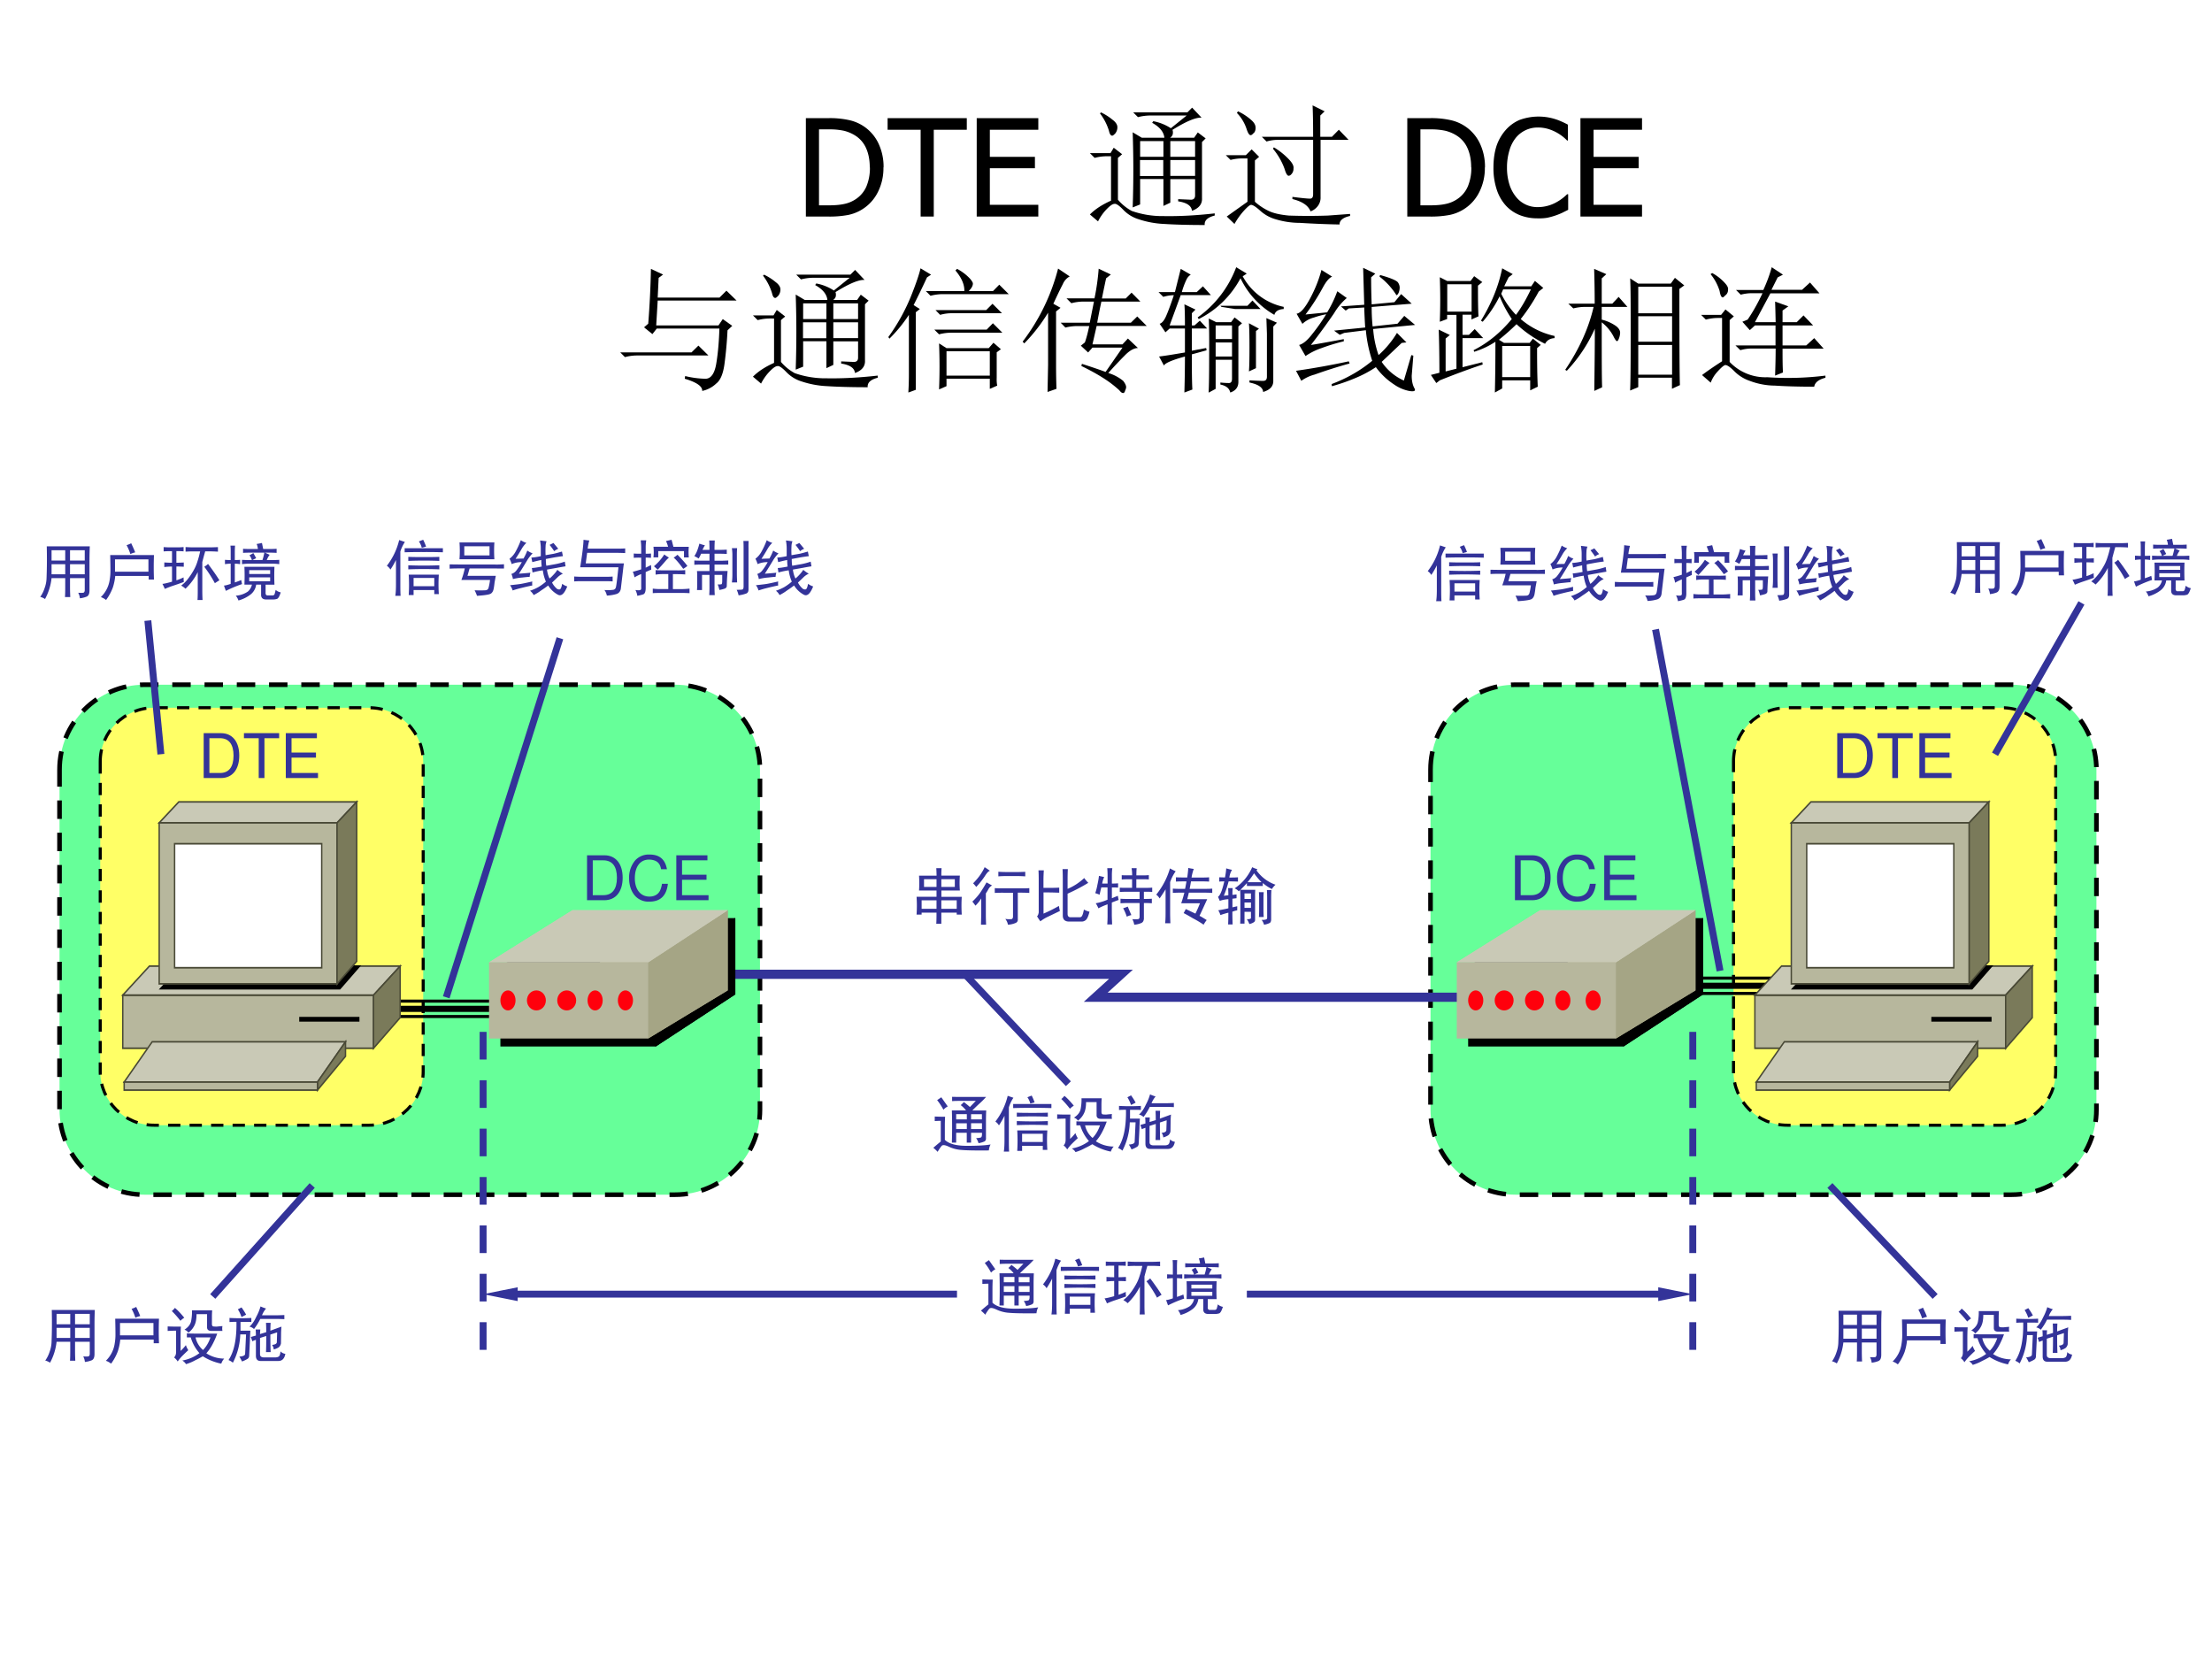 <svg xmlns="http://www.w3.org/2000/svg" xmlns:xlink="http://www.w3.org/1999/xlink" width="960" height="720" viewBox="0 0 720 540"><rect x="0" y="0" width="720" height="540" fill="#333333" stroke="none"/><g data-name="P"><clipPath id="a"><path fill-rule="evenodd" d="M0 540h720V0H0Z"/></clipPath><g clip-path="url(#a)"><path fill="#fff" fill-rule="evenodd" d="M0 540h720V0H0Z"/></g></g><g data-name="P"><symbol id="b"><path d="M.573.363a.392.392 0 0 0-.04-.18.315.315 0 0 0-.22-.171A.737.737 0 0 0 .167 0H0v.727h.166a.647.647 0 0 0 .16-.016.313.313 0 0 0 .208-.166.403.403 0 0 0 .04-.182M.472.364c0 .056-.01.104-.028.143A.21.21 0 0 1 .362.6.28.28 0 0 1 .28.634a.491.491 0 0 1-.11.01H.097V.083H.17c.043 0 .081.003.113.01a.24.24 0 0 1 .089.038.213.213 0 0 1 .075.091.35.35 0 0 1 .026.142Z"/></symbol><symbol id="c"><path d="M.244 0v.641H0v.086h.585V.641H.341V0H.244Z"/></symbol><symbol id="d"><path d="M0 0v.727h.455V.641H.097v-.2H.43V.357H.097v-.27h.358V0H0Z"/></symbol><symbol id="e"><path d="M-2147483500-2147483500Z"/></symbol><use xlink:href="#b" transform="matrix(44.064 0 0 -44.064 262.309 70.49)"/><use xlink:href="#c" transform="matrix(44.064 0 0 -44.064 288.914 70.49)"/><use xlink:href="#d" transform="matrix(44.064 0 0 -44.064 317.918 70.49)"/><use xlink:href="#e" transform="matrix(44.064 0 0 -44.064 94626710000 -94626710000)"/><symbol id="f"><path d="M.371.621V.504h.172V.62H.371m.223 0V.504h.183V.62H.594M.37.481V.362h.172V.48H.371m.223 0V.363h.183V.48H.594M.652.191.746.187c.02 0 .031.01.031.032v.12H.594V.165L.543.141V.34H.371V.152L.316.13a8.122 8.122 0 0 1 0 .555l.067-.04H.55C.546.687.516.724.46.755l.008.012A.36.36 0 0 0 .598.715l.117.094H.453A.372.372 0 0 1 .355.797L.32.832H.72l.035.035.07-.074C.783.796.711.766.61.703A.054.054 0 0 0 .613.68C.613.667.607.655.593.645H.77l.027.039L.855.64.828.613V.2C.831.155.806.124.754.105.75.142.717.165.652.175v.016M.074.824l.008.008A.41.41 0 0 0 .168.777C.191.76.203.741.203.723A.073.073 0 0 0 .187.676C.177.666.17.66.165.66.154.66.146.672.141.695a.403.403 0 0 1-.067.13M.207.187A.36.36 0 0 1 .309.104.685.685 0 0 1 .543.066C.655.064.781.07.922.086V.07C.87.057.845.034.848 0 .725 0 .625.003.547.008a.687.687 0 0 0-.188.035.263.263 0 0 0-.113.07C.215.145.193.16.18.156.167.156.146.141.117.11A.373.373 0 0 1 .06.027L0 .078c.04.04.091.073.156.102v.328H.13A.355.355 0 0 1 .035.496L0 .531h.152l.024.04.062-.048L.207.496V.188Z"/></symbol><symbol id="g"><path d="M.348.559.355.57A.52.52 0 0 0 .47.477C.492.453.503.432.5.414A.058.058 0 0 0 .484.371C.477.363.47.36.464.36c-.01 0-.02.017-.03.051A.493.493 0 0 1 .348.56m.297.09c0 .114-.002.19-.004.23L.73.836.698.805V.648h.086L.835.7.907.625H.7V.203A.101.101 0 0 0 .68.137a.114.114 0 0 0-.054-.04C.609.14.565.17.492.188v.016C.562.195.605.191.622.191c.015 0 .023.01.023.032v.402h-.27A.289.289 0 0 1 .301.613L.266.648h.379M.082.824.09.836A.4.4 0 0 0 .19.77C.212.75.221.732.22.71.219.694.214.68.203.673.195.664.19.66.183.66c-.01 0-.02.016-.03.047a.307.307 0 0 1-.071.117M.215.168A.43.43 0 0 1 .313.102C.351.083.402.072.465.066a4.076 4.076 0 0 1 .289 0l.164.012V.063C.866.052.84.03.84 0a6.815 6.815 0 0 0-.293.012.621.621 0 0 0-.18.027.283.283 0 0 0-.113.063C.223.13.2.145.187.145.177.145.16.13.134.102a.55.55 0 0 1-.07-.098L.007.059.16.168v.32H.13A.355.355 0 0 1 .035.477L0 .512h.148l.043.043L.246.5.215.473V.168Z"/></symbol><use xlink:href="#f" transform="matrix(44.064 0 0 -44.064 354.761 73.244)"/><use xlink:href="#g" transform="matrix(44.064 0 0 -44.064 398.997 73.072)"/><use xlink:href="#e" transform="matrix(44.064 0 0 -44.064 94626710000 -94626710000)"/><symbol id="h"><path d="M.326 0a.352.352 0 0 0-.132.024.28.28 0 0 0-.103.071.327.327 0 0 0-.067.118A.507.507 0 0 0 0 .376c0 .06.008.114.023.16A.348.348 0 0 0 .09.652a.287.287 0 0 0 .103.075.41.41 0 0 0 .31-.012A.564.564 0 0 0 .55.692V.575H.544a.326.326 0 0 1-.142.086.265.265 0 0 1-.076.01.208.208 0 0 1-.16-.075.265.265 0 0 1-.048-.094A.434.434 0 0 1 .1.376.41.41 0 0 1 .119.247a.276.276 0 0 1 .049-.09.2.2 0 0 1 .158-.074.28.28 0 0 1 .141.037.347.347 0 0 1 .077.058h.008V.063A7.815 7.815 0 0 1 .506.04a.519.519 0 0 0-.11-.036A.372.372 0 0 0 .326 0Z"/></symbol><use xlink:href="#b" transform="matrix(44.064 0 0 -44.064 458.069 70.49)"/><use xlink:href="#h" transform="matrix(44.064 0 0 -44.064 486.115 71.07)"/><use xlink:href="#d" transform="matrix(44.064 0 0 -44.064 514.427 70.49)"/><use xlink:href="#e" transform="matrix(44.064 0 0 -44.064 94626710000 -94626710000)"/><use xlink:href="#e" transform="matrix(44.064 0 0 -44.064 94626710000 -94626710000)"/><symbol id="i"><path d="M0 .285h.527l.051.05.074-.073H.125A.34.34 0 0 1 .035.25L0 .285m.207.211a6.838 6.838 0 0 1 .02.406L.317.86.284.836.277.69h.457l.051.051L.86.668H.277L.266.484h.46l.032.047.07-.05L.793.448A2.94 2.94 0 0 0 .77.195C.76.125.74.078.71.055A.215.215 0 0 0 .606 0C.608.034.565.064.477.09L.48.11A.684.684 0 0 1 .63.09C.67.09.698.128.71.203c.013.078.02.164.023.258H.27L.238.42.176.47l.031.027Z"/></symbol><symbol id="j"><path d="m.496.902.012.012A.36.36 0 0 0 .605.84C.618.824.625.813.625.805.625.789.615.77.594.75h.18L.82.797l.07-.07H.407A.355.355 0 0 1 .312.715L.277.75h.285C.563.8.54.85.496.902M.43.305v-.18h.32v.18H.43M.348.609h.375L.77.656l.07-.07H.465A.312.312 0 0 1 .383.574L.348.61M.34.465h.387l.046.047.07-.07H.47A.355.355 0 0 1 .375.43L.34.465M.375.363.43.328h.312l.035.04L.832.32.801.297V.109C.8.083.802.064.805.051L.75.027v.075H.43V.047L.375.023a4.227 4.227 0 0 1 0 .34m-.172.23V.02L.148 0c.003.052.004.096.004.133v.441A1.063 1.063 0 0 0 .008.398L0 .41c.068.094.122.192.164.293C.206.807.23.88.238.918L.316.871l-.03-.02A7.1 7.1 0 0 0 .187.646L.233.617.204.594Z"/></symbol><symbol id="k"><path d="M.547.496.516.36h.222l.04.043.074-.07C.822.332.79.314.754.277A3.225 3.225 0 0 1 .633.148.315.315 0 0 0 .743.09C.757.072.765.056.765.043A.06.06 0 0 0 .758.02C.755.007.75 0 .742 0S.725.007.715.02a.8.8 0 0 1-.11.085C.556.137.5.168.434.2l.004.016C.52.189.579.169.613.156l.125.18H.516L.484.3.43.35l.03.024c.011.031.022.072.032.121H.41A.355.355 0 0 1 .316.484L.281.52h.215l.031.156H.453A.355.355 0 0 1 .36.664L.324.7h.207a1.7 1.7 0 0 1 .031.219l.09-.043L.617.848A7.144 7.144 0 0 1 .586.699h.176l.043.043L.87.676H.582A4.134 4.134 0 0 1 .551.52H.8l.047.046.07-.07H.547m-.3.106V.215c0-.031 0-.093.003-.184L.184.008l.004.199v.387A1.25 1.25 0 0 0 .012.367L0 .38a1.51 1.51 0 0 1 .262.54L.348.862A.115.115 0 0 1 .297.805C.28.773.257.725.227.66L.28.63.246.602Z"/></symbol><symbol id="l"><path d="M.422.496V.395h.121v.101H.422m0-.125V.266h.121V.37H.422m.183.473A.712.712 0 0 0 .297.543L.289.555a.8.8 0 0 1 .285.371L.652.879l-.03-.02A.45.45 0 0 1 .925.633V.617C.886.615.863.6.856.574a.617.617 0 0 0-.25.27M.37 0c.003.052.004.142.004.27C.375.4.374.492.371.547L.426.52h.11l.026.035.055-.043L.59.488v-.41C.59.04.57.013.53 0 .523.031.5.05.457.059v.015A.66.66 0 0 1 .52.07c.015 0 .023.01.023.032v.14H.422V.027L.372 0m.296.156c.003.037.004.095.004.176 0 .08-.001.14-.004.18l.074-.04L.72.454V.18L.668.156m.133.278L.797.55.875.516.848.488V.09C.85.048.826.02.773.004.771.038.737.06.672.074V.09C.722.087.755.086.773.086c.019 0 .028.01.028.031v.317M.195.496c0 .068-.001.12-.004.156L.273.613.246.586v-.09h.02l.039.035.054-.058H.246V.309l.106.02.003-.017-.109-.03C.246.155.247.07.25.022L.191 0c.003.11.004.198.004.266C.1.24.047.217.04.199L.004.266c.057.007.121.018.191.03v.177H.082L.051.445.008.508c.018.005.035.026.05.062.016.037.034.086.055.149H.105a.28.28 0 0 1-.07-.012L0 .742h.121l.043.172.074-.043A.083.083 0 0 1 .207.836.564.564 0 0 1 .172.742h.11l.046.043L.387.72H.164L.082.496h.113m.262.145h.2L.694.68.754.617H.566L.465.633.488.609.457.641Z"/></symbol><symbol id="m"><path d="M.559.626C.559.59.56.542.566.482l.184.02L.8.56.88.493.57.463A.742.742 0 0 1 .61.27a.715.715 0 0 1 .136.164l.07-.07L.781.36.633.22A.387.387 0 0 1 .797.082l.055.188.015-.004L.855.118c0-.039.007-.07.02-.093A.03.03 0 0 0 .879.013C.879.003.865 0 .836.005a.293.293 0 0 0-.11.047.514.514 0 0 0-.136.129.867.867 0 0 0-.145-.078A1.399 1.399 0 0 0 .265.04L.263.056c.112.042.212.099.3.172C.54.298.523.374.516.454l-.16-.02L.323.42.281.451l.23.023a5.289 5.289 0 0 0-.007.148L.39.615.367.599.332.63l.172.012-.008.273.09-.043L.555.845c0-.055.001-.121.004-.2l.168.016.05.06L.855.65.56.626M.617.85l.004.012C.701.84.746.82.754.806A.07.07 0 0 0 .766.771.104.104 0 0 0 .758.73C.753.72.748.713.742.713A.52.52 0 0 1 .617.85m-.43.05L.267.85C.245.841.223.815.199.771A1.576 1.576 0 0 0 .07.57l.16.016a.85.85 0 0 1 .075.156l.07-.05A.446.446 0 0 1 .281.579 4.985 4.985 0 0 0 .11.345c.037.005.118.02.243.043V.372a1.431 1.431 0 0 1-.164-.05A.493.493 0 0 1 .07.263L.023.345c.03.008.062.035.098.082.04.05.073.098.102.145a.656.656 0 0 1-.09-.024.2.2 0 0 1-.086-.047L.004.576C.033.58.065.617.102.685.14.755.169.827.188.9M0 .154a5.68 5.68 0 0 1 .39.07L.396.208A3.615 3.615 0 0 1 .137.126.301.301 0 0 1 .039.08L0 .154Z"/></symbol><symbol id="n"><path d="M.52.73A.608.608 0 0 1 .629.574c.039.052.075.115.11.188H.534L.52.73M.527.344v-.23h.207v.23H.527M.785.328C.785.216.786.121.79.043L.734.016V.09H.527V.03L.473 0c.002.083.004.208.004.375A.627.627 0 0 0 .32.301L.316.313c.107.054.2.131.282.23a.93.93 0 0 0-.09.168.901.901 0 0 0-.125-.188L.37.531C.447.656.5.785.527.918L.605.875.575.852A3.016 3.016 0 0 1 .542.785h.2l.027.04.062-.052L.797.746A1.364 1.364 0 0 0 .664.543a.568.568 0 0 1 .25-.125V.402C.88.4.857.385.844.36a.869.869 0 0 0-.211.145A1.703 1.703 0 0 0 .503.39L.54.367H.73l.024.031.058-.046L.785.328M.121.801V.598h.18V.8H.12M.11.156l.079.02v.398H.12V.543L.066.523a4.322 4.322 0 0 1 0 .329L.121.824h.172L.32.86.38.816.348.79c0-.112.001-.187.004-.227L.3.54v.035H.234V.426h.047l.043.043.063-.067H.234V.187L.38.224.383.207C.289.176.183.137.066.09L.04.07 0 .13l.063.016C.063.303.06.41.058.465L.14.425.109.399V.156Z"/></symbol><symbol id="o"><path d="M.54.34V.12h.25V.34H.54M.48.004c.003.07.004.21.004.422 0 .21 0 .346-.004.406L.54.793H.78l.031.043L.88.78.844.754C.844.34.845.103.848.043L.789.016v.082H.54v-.07L.48.003M.54.77V.574h.25V.77H.54m0-.22V.364h.25v.188H.54M.218.645c0 .104-.002.19-.004.257l.09-.039L.27.832V.645h.078l.047.05L.46.621H.27V.527A.313.313 0 0 0 .375.48C.395.465.406.448.406.43A.129.129 0 0 0 .398.39C.393.376.388.368.383.368.378.367.368.38.355.407a.32.32 0 0 1-.085.1c0-.254 0-.415.003-.48L.215 0c.002.161.004.315.004.46A1.107 1.107 0 0 0 .012.149L0 .156C.104.31.174.465.21.621H.153A.355.355 0 0 1 .06.61L.023.645H.22Z"/></symbol><symbol id="p"><path d="M.344.496c.036.052.073.117.11.195H.374A.312.312 0 0 1 .293.68L.258.715H.46c.026.057.047.113.062.168L.605.828.566.808.52.716h.226L.805.77.875.69H.512L.398.477h.153C.55.523.549.574.547.629L.645.594.602.563V.477h.105l.05.05.071-.074H.602V.305h.175l.059.054.07-.078H.602c0-.062 0-.12.003-.176L.547.082c.002.065.004.132.004.2H.367A.3.3 0 0 1 .29.27L.254.305H.55v.148H.398L.36.418.305.48l.039.016M.07.832.082.84A.35.35 0 0 0 .176.766C.194.747.202.73.199.715a.048.048 0 0 0-.02-.04C.17.666.164.66.16.66.15.66.142.676.137.707A.367.367 0 0 1 .07.832M.21.184A.364.364 0 0 1 .489.07a2.241 2.241 0 0 1 .43.012V.066C.868.053.841.031.836 0 .719 0 .622.003.546.008A.534.534 0 0 0 .36.043a.293.293 0 0 0-.117.074C.214.146.192.16.18.16.17.16.15.143.12.11A.25.25 0 0 1 .071.03L.007.086c.026.02.075.055.148.102v.32H.13A.355.355 0 0 1 .035.496L0 .531h.148l.032.04L.242.52.211.492V.184Z"/></symbol><use xlink:href="#i" transform="matrix(44.04 0 0 -44.04 201.88 127.247)"/><use xlink:href="#f" transform="matrix(44.04 0 0 -44.04 245.084 126.043)"/><use xlink:href="#j" transform="matrix(44.04 0 0 -44.04 289.148 127.763)"/><use xlink:href="#k" transform="matrix(44.04 0 0 -44.04 332.868 127.935)"/><use xlink:href="#l" transform="matrix(44.04 0 0 -44.04 377.104 127.763)"/><use xlink:href="#m" transform="matrix(44.04 0 0 -44.04 421.856 127.476)"/><use xlink:href="#n" transform="matrix(44.04 0 0 -44.04 465.748 127.763)"/><use xlink:href="#o" transform="matrix(44.04 0 0 -44.04 509.468 127.247)"/><use xlink:href="#p" transform="matrix(44.04 0 0 -44.04 553.704 125.87)"/><use xlink:href="#e" transform="matrix(44.04 0 0 -44.04 94575170000 -94575170000)"/><use xlink:href="#e" transform="matrix(44.04 0 0 -44.04 94575170000 -94575170000)"/></g><g data-name="P"><path fill="#6f9" fill-rule="evenodd" d="M465.63 250.54c0-15.28 12.38-27.67 27.66-27.67h161.42c15.28 0 27.67 12.39 27.67 27.67v110.67c0 15.28-12.39 27.66-27.67 27.66H493.29c-15.28 0-27.66-12.38-27.66-27.66Z"/><path fill="none" stroke="#000" stroke-dasharray="6,4.5" stroke-miterlimit="10" stroke-width="1.5" d="M465.63 250.54c0-15.28 12.38-27.67 27.66-27.67h161.42c15.28 0 27.67 12.39 27.67 27.67v110.67c0 15.28-12.39 27.66-27.67 27.66H493.29c-15.28 0-27.66-12.38-27.66-27.66Z"/></g><g data-name="P"><path fill="#ff6" fill-rule="evenodd" d="M564.25 247.85c0-9.65 7.83-17.48 17.48-17.48h69.92c9.65 0 17.47 7.83 17.47 17.48v100.92c0 9.65-7.82 17.48-17.47 17.48h-69.92c-9.65 0-17.48-7.83-17.48-17.48Z"/><path fill="none" stroke="#000" stroke-dasharray="4,3" stroke-miterlimit="10" d="M564.25 247.85c0-9.65 7.83-17.48 17.48-17.48h69.92c9.65 0 17.47 7.83 17.47 17.48v100.92c0 9.65-7.82 17.48-17.47 17.48h-69.92c-9.65 0-17.48-7.83-17.48-17.48Z"/></g><g data-name="P"><path fill="#6f9" fill-rule="evenodd" d="M19.375 250.54c0-15.28 12.387-27.67 27.667-27.67H219.71c15.28 0 27.66 12.39 27.66 27.67v110.67c0 15.28-12.38 27.66-27.66 27.66H47.042c-15.28 0-27.667-12.38-27.667-27.66Z"/><path fill="none" stroke="#000" stroke-dasharray="6,4.5" stroke-miterlimit="10" stroke-width="1.5" d="M19.375 250.54c0-15.28 12.387-27.67 27.667-27.67H219.71c15.28 0 27.66 12.39 27.66 27.67v110.67c0 15.28-12.38 27.66-27.66 27.66H47.042c-15.28 0-27.667-12.38-27.667-27.66Z"/></g><g data-name="P"><path fill="#ff6" fill-rule="evenodd" d="M32.625 247.9c0-9.68 7.845-17.53 17.521-17.53h70.084c9.68 0 17.52 7.85 17.52 17.53v100.83c0 9.68-7.84 17.52-17.52 17.52H50.146c-9.676 0-17.521-7.84-17.521-17.52Z"/><path fill="none" stroke="#000" stroke-dasharray="4,3" stroke-miterlimit="10" d="M32.625 247.9c0-9.68 7.845-17.53 17.521-17.53h70.084c9.68 0 17.52 7.85 17.52 17.53v100.83c0 9.68-7.84 17.52-17.52 17.52H50.146c-9.676 0-17.521-7.84-17.521-17.52Z"/></g><path d="M544.5 317.87h39.25v1H544.5Zm0 2h39.25v2H544.5Zm0 3h39.25v1H544.5ZM124.5 325.37h39.37v1H124.5Zm0 2h39.37v2H124.5Zm0 3h39.37v1H124.5Z" data-name="P"/><g data-name="P"><symbol id="q"><path d="M0 0h.281c.184 0 .297.138.297.365 0 .226-.112.364-.297.364H0V0m.093.082v.565h.172c.144 0 .22-.097.22-.283C.485.179.409.082.265.082H.093Z"/></symbol><symbol id="r"><path d="M.333.647h.239v.082H0V.647h.24V0h.093v.647Z"/></symbol><symbol id="s"><path d="M.093.332H.49v.082H.093v.233h.412v.082H0V0h.523v.082h-.43v.25Z"/></symbol><use xlink:href="#q" fill="#339" transform="matrix(20.04 0 0 -20.04 66.296 253.25)"/><use xlink:href="#r" fill="#339" transform="matrix(20.04 0 0 -20.04 79.402 253.25)"/><use xlink:href="#s" fill="#339" transform="matrix(20.04 0 0 -20.04 93.029 253.25)"/><symbol id="t"><path d="M-2147483500-2147483500Z"/></symbol><use xlink:href="#t" fill="#339" transform="matrix(20.04 0 0 -20.04 43035570000 -43035570000)"/></g><g data-name="P"><symbol id="u"><path d="M.614.526C.585.686.493.764.333.764A.298.298 0 0 1 .102.673.43.43 0 0 1 0 .379C0 .259.037.156.105.085A.295.295 0 0 1 .329 0c.178 0 .278.096.3.289H.533A.364.364 0 0 0 .5.176C.47.116.408.082.33.082.185.082.093.198.093.38c0 .187.087.302.229.302.059 0 .114-.017.144-.046C.493.611.508.581.519.526h.095Z"/></symbol><use xlink:href="#q" fill="#339" transform="matrix(20.064 0 0 -20.064 191.076 293.02)"/><use xlink:href="#u" fill="#339" transform="matrix(20.064 0 0 -20.064 204.773 293.481)"/><use xlink:href="#s" fill="#339" transform="matrix(20.064 0 0 -20.064 220.136 293.02)"/><use xlink:href="#t" fill="#339" transform="matrix(20.064 0 0 -20.064 43087108000 -43087108000)"/></g><g fill="#339" data-name="P"><use xlink:href="#q" transform="matrix(20.064 0 0 -20.064 493.116 293.02)"/><use xlink:href="#u" transform="matrix(20.064 0 0 -20.064 506.813 293.481)"/><use xlink:href="#s" transform="matrix(20.064 0 0 -20.064 522.176 293.02)"/><use xlink:href="#t" transform="matrix(20.064 0 0 -20.064 43087108000 -43087108000)"/></g><path fill="none" stroke="#339" stroke-linecap="round" stroke-miterlimit="10" stroke-width="3" d="M235.25 317.13h129.62l-8.21 7.46h118.95" data-name="P"/><g data-name="P"><symbol id="v"><path d="M.324.438v.101H.04a1.942 1.942 0 0 1 0 .242h.285C.324.823.323.863.32.902h.086a1.821 1.821 0 0 1-.004-.12h.301a1.71 1.71 0 0 1 0-.243h-.3V.437h.331a2.274 2.274 0 0 1 0-.289H.652V.18h-.25V0H.32c.003.042.004.102.004.18H.082V.148H0a2.197 2.197 0 0 1 0 .29h.324M.652.241V.38h-.25V.242h.25m-.328 0V.38H.082V.242h.242m.297.356v.125H.402V.598h.22m-.298 0v.125H.121V.598h.203Z"/></symbol><symbol id="w"><path d="M.79.59C.838.59.883.59.925.594V.516A2.134 2.134 0 0 1 .793.52H.738V.094C.741.062.73.042.707.03A.36.36 0 0 0 .578 0a.216.216 0 0 1-.043.094A.419.419 0 0 1 .63.09C.647.09.658.103.66.129v.39H.504a2.4 2.4 0 0 1-.14-.003v.078C.41.59.456.59.503.59h.285M.32.637A.147.147 0 0 1 .266.586.764.764 0 0 0 .219.508V.156C.219.122.22.07.223 0H.14l.004.176v.25A.616.616 0 0 0 .05.309.866.866 0 0 1 0 .375c.06.057.107.112.14.164.034.052.064.102.09.148l.09-.05m.403.218c.044 0 .09.002.136.004V.785A2.606 2.606 0 0 1 .715.79H.57C.513.79.464.788.422.785V.86C.464.857.513.855.57.855h.153m-.438.02C.265.872.237.844.203.789a1.376 1.376 0 0 0-.14-.176.546.546 0 0 1-.051.059c.041.042.08.086.113.133.034.05.059.092.074.129A1.02 1.02 0 0 0 .285.875Z"/></symbol><symbol id="x"><path d="M.5.852A3.29 3.29 0 0 1 .496.695V.531a.908.908 0 0 1 .27.176.655.655 0 0 1 .066-.078A2.877 2.877 0 0 0 .496.453V.125C.496.089.512.07.543.07h.148a.04.04 0 0 1 .04.024c.01.015.02.05.03.101A.339.339 0 0 1 .852.16C.834.09.815.046.794.027A.1.1 0 0 0 .727 0H.52C.452 0 .418.033.418.098V.68c0 .057-.001.114-.004.172H.5M.11.832A2.502 2.502 0 0 1 .104.68V.547H.2c.05 0 .103.001.16.004V.469C.302.47.25.473.2.473H.105V.129a2.384 2.384 0 0 1 .25.125.942.942 0 0 1 .016-.082L.184.082a.645.645 0 0 1-.13-.078A.747.747 0 0 0 0 .086c.013.01.022.031.027.062v.524c0 .062-.001.116-.004.16H.11Z"/></symbol><symbol id="y"><path d="M.598.598v.14H.539C.497.738.461.737.43.734v.07A1.25 1.25 0 0 1 .54.802h.059A.647.647 0 0 1 .59.918h.082A1.285 1.285 0 0 1 .668.801h.09C.797.8.835.802.87.805v-.07a1.227 1.227 0 0 1-.113.003h-.09v-.14h.148c.04 0 .076.001.11.004v-.07a1.227 1.227 0 0 1-.102.003H.79V.418c.057 0 .1.001.129.004V.348a1.643 1.643 0 0 1-.129.004V.094C.786.062.775.042.754.03A.338.338 0 0 0 .633 0a.284.284 0 0 1-.031.09.528.528 0 0 1 .093 0C.711.092.72.105.72.129v.223H.527C.483.352.444.35.41.348v.074C.44.419.478.418.527.418H.72v.117H.523C.477.535.435.534.398.531v.07A1.71 1.71 0 0 1 .52.599h.078M.145.773A.342.342 0 0 1 .113.668H.2v.129C.2.836.198.877.195.918h.082A.916.916 0 0 1 .27.797V.668c.036 0 .07.001.101.004v-.07A1.14 1.14 0 0 1 .27.605V.43l.097.039A.717.717 0 0 1 .38.402 2.918 2.918 0 0 1 .269.36V.141C.27.099.272.053.274.004H.195C.198.05.2.096.2.14v.191A1.106 1.106 0 0 1 .051.266a.5.5 0 0 1-.043.082.846.846 0 0 1 .191.058v.2H.098A28.42 28.42 0 0 1 .07.487.554.554 0 0 1 0 .512a.934.934 0 0 1 .035.136C.048.706.056.754.06.793l.086-.02m.382-.48L.586.156A.325.325 0 0 1 .512.13a.767.767 0 0 1-.059.137c.026.007.05.017.074.027Z"/></symbol><symbol id="z"><path d="M.828.414C.778.304.737.214.703.144.732.13.771.106.82.075A.514.514 0 0 1 .77 0a1.725 1.725 0 0 1-.176.105c-.07.042-.12.07-.149.083C.458.21.47.232.48.254L.637.18c.026.052.05.108.074.168H.406C.422.395.44.452.457.52H.371A1.14 1.14 0 0 1 .27.516v.07C.303.583.339.582.375.582h.094l.023.121H.434C.387.703.349.702.32.7v.07C.352.768.388.767.43.767h.074C.514.84.52.893.52.922A.728.728 0 0 1 .61.906a.697.697 0 0 1-.036-.14h.168c.042 0 .08 0 .117.004V.7a1.609 1.609 0 0 1-.12.003H.565A7.522 7.522 0 0 0 .543.582h.246c.052 0 .093.001.121.004v-.07A1.515 1.515 0 0 1 .79.52H.53A5.254 5.254 0 0 0 .504.414h.324M.316.867a.661.661 0 0 1-.09-.176v-.5c0-.06.002-.115.004-.168H.145C.15.065.152.12.152.188v.386A3.019 3.019 0 0 0 .055.426.196.196 0 0 1 0 .488a1.214 1.214 0 0 1 .223.426C.246.901.277.885.316.867Z"/></symbol><symbol id="A"><path d="M.469.676a1.573 1.573 0 0 0-.106-.11h.242A1.194 1.194 0 0 1 .602.461V.09C.604.066.598.05.582.04A.192.192 0 0 0 .508.011a.274.274 0 0 1-.04.078c.045 0 .067.006.067.02v.1H.43V.017H.36c.002.046.003.093.003.14V.43C.363.474.362.518.36.563L.336.542A.172.172 0 0 1 .27.59a.787.787 0 0 1 .285.344A.348.348 0 0 1 .64.902L.625.882A.634.634 0 0 1 .934.649a.3.3 0 0 1-.059-.07.698.698 0 0 0-.148.098V.629H.469v.047M.313.234A.445.445 0 0 1 .233.211c0-.08.002-.15.004-.207H.164C.167.06.168.125.168.195A1.208 1.208 0 0 1 .039.156a.344.344 0 0 1-.035.078C.046.24.1.25.168.266v.148a.493.493 0 0 1-.14-.027L0 .453C.02.466.04.5.059.551.077.603.09.654.102.703A.907.907 0 0 1 .02.7v.07L.113.767c.01.05.017.099.02.148A.82.82 0 0 1 .227.891.313.313 0 0 1 .184.766c.054 0 .101 0 .14.004V.7a2.758 2.758 0 0 1-.152.003A1.747 1.747 0 0 0 .094.47l.074.008C.168.51.167.549.164.594h.074a1.095 1.095 0 0 1-.004-.11l.067.008V.43L.234.422v-.14L.312.3V.234m.555.329A1.942 1.942 0 0 1 .863.44V.09C.863.06.857.042.843.03A.275.275 0 0 0 .747 0a.218.218 0 0 1-.039.078c.057-.002.087.007.09.027v.329c0 .041-.001.084-.004.129h.074M.742.526A1.336 1.336 0 0 1 .738.418V.246c0-.05.002-.09.004-.121H.664c.003.04.004.078.004.117v.176c0 .036-.001.073-.004.11h.078M.707.69a1.04 1.04 0 0 0-.121.145A1.65 1.65 0 0 0 .48.69h.227M.535.418v.09H.43v-.09h.105m0-.145V.36H.43V.273h.105Z"/></symbol><use xlink:href="#v" fill="#339" transform="matrix(20.04 0 0 -20.04 298.342 300.67)"/><use xlink:href="#w" fill="#339" transform="matrix(20.04 0 0 -20.04 316.503 300.984)"/><use xlink:href="#x" fill="#339" transform="matrix(20.04 0 0 -20.04 337.56 299.966)"/><use xlink:href="#y" fill="#339" transform="matrix(20.04 0 0 -20.04 356.505 300.984)"/><use xlink:href="#z" fill="#339" transform="matrix(20.04 0 0 -20.04 376.346 300.984)"/><use xlink:href="#A" fill="#339" transform="matrix(20.04 0 0 -20.04 396.464 300.984)"/><use xlink:href="#t" fill="#339" transform="matrix(20.04 0 0 -20.04 43035570000 -43035570000)"/></g><g data-name="P"><symbol id="B"><path d="M.844.344a2.433 2.433 0 0 1 0-.316H.77v.066H.434V.012H.355a2.713 2.713 0 0 1 0 .332h.489M.293.875A.608.608 0 0 1 .219.719V.184C.219.105.22.044.223 0H.137c.008.047.011.11.011.188v.394a1.325 1.325 0 0 0-.09-.156A.193.193 0 0 1 0 .488a1.102 1.102 0 0 1 .2.418L.292.875M.77.156V.29H.434V.156H.77m.14.551a7.667 7.667 0 0 1-.308.004A8 8 0 0 1 .289.707v.066H.91V.707M.852.567a6.338 6.338 0 0 1-.504 0v.066C.398.63.482.629.602.629c.122 0 .205.001.25.004V.566m0-.136a6.47 6.47 0 0 1-.504 0v.066a6.298 6.298 0 0 1 .504 0V.43M.59.91A.955.955 0 0 0 .637.8a.708.708 0 0 0-.07-.019.307.307 0 0 1-.047.102c.026.01.049.02.07.027Z"/></symbol><symbol id="C"><path d="M.727.867a2.016 2.016 0 0 1 0-.273H.16a1.84 1.84 0 0 1 0 .273h.567M.75.507C.8.508.844.51.883.513v-.07C.843.443.799.444.75.444H.324L.29.325H.75A20.043 20.043 0 0 1 .73.218 1.158 1.158 0 0 0 .715.113C.707.074.69.048.668.035.645.02.57.008.445 0a.856.856 0 0 1-.039.09 1.8 1.8 0 0 1 .176 0c.026.002.043.015.05.039a.912.912 0 0 1 .024.129H.191C.215.32.233.383.246.445H.152C.098.445.047.444 0 .441v.07C.047.51.098.509.152.509H.75M.648.656v.149h-.41V.656h.41Z"/></symbol><symbol id="D"><path d="M.508.777c0 .04-.004.082-.012.13L.602.894A.224.224 0 0 1 .586.816a1.376 1.376 0 0 1 0-.148l.133.023a2.5 2.5 0 0 1 .133.036L.867.652A2.877 2.877 0 0 1 .73.632L.59.606C.59.564.592.527.598.496L.75.523c.052.01.102.024.148.04L.91.487A4.691 4.691 0 0 1 .762.461L.609.434A.44.44 0 0 1 .65.289c.023.018.045.04.066.063C.738.375.759.4.777.43a.578.578 0 0 1 .09-.063.282.282 0 0 1-.082-.054 4.915 4.915 0 0 0-.094-.09A.329.329 0 0 1 .773.12C.8.108.818.108.828.121c.01.013.02.04.027.082A.273.273 0 0 1 .938.16C.892.046.845 0 .792.023a.413.413 0 0 0-.164.153 1.421 1.421 0 0 0-.11-.078A.799.799 0 0 0 .392.02a.212.212 0 0 1-.059.07.806.806 0 0 1 .133.058.9.9 0 0 1 .125.09.696.696 0 0 0-.05.184A1.236 1.236 0 0 1 .374.387L.363.46c.032 0 .085.008.16.023A.874.874 0 0 0 .516.59 2.437 2.437 0 0 1 .37.555L.355.629a.94.94 0 0 1 .153.023v.125m-.235.09A.43.43 0 0 1 .195.766 2.531 2.531 0 0 0 .098.609C.16.612.203.613.227.613c.023.04.044.082.062.13A.332.332 0 0 1 .375.698.648.648 0 0 1 .293.594a9.276 9.276 0 0 0-.14-.227c.07.005.132.01.187.016A.238.238 0 0 1 .328.316C.31.316.27.312.207.305A.9.9 0 0 1 .055.28.262.262 0 0 1 .03.363a.16.16 0 0 1 .086.063C.143.46.171.503.2.555A.399.399 0 0 1 .035.523.399.399 0 0 1 0 .61a.361.361 0 0 1 .098.114c.03.054.06.117.086.187a.319.319 0 0 1 .09-.043M.37.242a.277.277 0 0 1 0-.066 3.816 3.816 0 0 1-.176-.04A1.604 1.604 0 0 1 .051.095.266.266 0 0 1 .008.18C.08.188.137.194.176.2.215.206.28.22.37.241m.356.492a1.198 1.198 0 0 1-.075.102l.063.031.078-.094A.235.235 0 0 1 .727.734Z"/></symbol><symbol id="E"><path d="M.758.11C.75.067.728.04.69.026A.645.645 0 0 0 .531 0a.227.227 0 0 1-.039.09.692.692 0 0 1 .145.004C.657.099.67.11.676.129.684.147.698.258.719.46H.098C.132.669.15.818.152.906.186.901.217.897.246.895A.772.772 0 0 1 .22.762h.469c.052 0 .098.001.14.004V.69a2.134 2.134 0 0 1-.133.004H.211L.188.523h.62A2.749 2.749 0 0 1 .794.414L.758.11M.496.305c.047 0 .09.001.129.004V.23C.585.233.552.234.523.234H.148C.102.234.052.234 0 .23V.31C.052.306.102.305.148.305h.348Z"/></symbol><symbol id="F"><path d="M.027.3A.261.261 0 0 1 0 .39c.052.014.098.027.137.04V.62H.109A.89.89 0 0 1 .016.617v.07A.89.89 0 0 1 .109.684h.028v.09C.137.817.134.86.129.901h.09A.702.702 0 0 1 .21.79V.684c.029 0 .057 0 .086.003v-.07A.949.949 0 0 1 .21.621V.457L.297.5.3.426a3.08 3.08 0 0 1-.09-.04V.118C.208.062.194.031.168.023A.81.81 0 0 0 .074 0a.28.28 0 0 1-.031.094c.042-.005.068-.005.078 0C.134.096.14.112.137.14v.214a1.015 1.015 0 0 1-.11-.054m.696.113c.047 0 .09.001.129.004v-.07C.812.35.77.352.727.352H.652V.109h.13c.046 0 .093.003.14.008V.043a2.4 2.4 0 0 1-.133.004H.465C.402.047.355.046.325.043v.074A.826.826 0 0 1 .452.11h.125v.243h-.09A.732.732 0 0 1 .371.344v.074C.4.415.438.414.484.414h.239M.574.797A.608.608 0 0 1 .54.89l.09.02C.639.878.649.84.66.796h.25a.993.993 0 0 1 0-.172H.832v.102H.414V.625H.336a.785.785 0 0 1 0 .172h.238M.586.62A.55.55 0 0 1 .523.555a2.823 2.823 0 0 0-.117-.13L.344.48a.845.845 0 0 1 .168.192.54.54 0 0 1 .074-.05m.14.046C.814.577.867.516.887.484A1.06 1.06 0 0 0 .82.438C.753.53.7.592.664.62c.016.01.037.026.063.047Z"/></symbol><symbol id="G"><path d="M.172.813a.69.69 0 0 1-.04-.075h.114c0 .065-.001.116-.004.153h.09A2.17 2.17 0 0 1 .328.738h.059c.052 0 .099.002.14.004v-.07a1.977 1.977 0 0 1-.136.004H.328V.562h.098c.039 0 .08.002.125.004V.5H.328V.395H.54A3.849 3.849 0 0 1 .527.152C.527.134.517.12.497.11a.613.613 0 0 0-.09-.023.438.438 0 0 1-.028.09A.28.28 0 0 1 .44.18C.45.185.453.206.453.242v.09H.328V.117C.328.073.33.035.332.004h-.09c.003.05.004.087.004.113v.215H.125V.086H.043C.046.12.047.155.047.19v.086c0 .05-.001.089-.004.118h.203V.5H.121C.074.5.034.499 0 .496v.07C.034.564.074.563.121.563h.125v.113H.11A.543.543 0 0 0 .07.598.474.474 0 0 1 0 .637a.417.417 0 0 1 .047.09.976.976 0 0 1 .035.113.616.616 0 0 1 .09-.027m.71.07A1.227 1.227 0 0 1 .88.77V.094C.879.057.865.035.836.027A.559.559 0 0 0 .719 0a.404.404 0 0 1-.031.09c.044 0 .074.001.09.004C.792.096.8.114.8.144V.77C.8.814.799.852.797.883h.086M.695.766A1.386 1.386 0 0 1 .691.668V.344C.691.307.693.263.695.21H.61c.006.044.008.088.008.133v.324A.763.763 0 0 1 .61.766h.086Z"/></symbol><use xlink:href="#B" fill="#339" transform="matrix(20.04 0 0 -20.04 464.723 195.687)"/><use xlink:href="#C" fill="#339" transform="matrix(20.04 0 0 -20.04 485.154 195.687)"/><use xlink:href="#D" fill="#339" transform="matrix(20.04 0 0 -20.04 504.646 195.844)"/><use xlink:href="#E" fill="#339" transform="matrix(20.04 0 0 -20.04 525.626 195.609)"/><use xlink:href="#F" fill="#339" transform="matrix(20.04 0 0 -20.04 544.684 195.687)"/><use xlink:href="#G" fill="#339" transform="matrix(20.04 0 0 -20.04 564.724 195.53)"/><use xlink:href="#D" fill="#339" transform="matrix(20.04 0 0 -20.04 584.566 195.844)"/><use xlink:href="#t" fill="#339" transform="matrix(20.04 0 0 -20.04 43035570000 -43035570000)"/></g><path fill="none" stroke="#339" stroke-miterlimit="10" stroke-width="2.25" d="m182.25 207.75-37 116.87M538.87 204.87l21 111.13" data-name="P"/><path fill="none" stroke="#339" stroke-dasharray="9,6.75" stroke-miterlimit="10" stroke-width="2.25" d="M551 335.87v105.755" data-name="P"/><path fill="#339" d="M167.38 420.12h373.5v2.25h-373.5Zm1.12 3.38-11.25-2.25L168.5 419Zm371.25-4.5 11.25 2.25-11.25 2.25Z" data-name="P"/><g data-name="P"><symbol id="H"><path d="M0 .035a.508.508 0 0 1 .07.14c.019.05.029.1.032.15a7.977 7.977 0 0 1 .004.531h.699A5.954 5.954 0 0 1 .8.651V.141C.8.086.785.052.754.039a.42.42 0 0 0-.11-.027.23.23 0 0 1-.027.09C.67.099.7.1.707.105c.01.008.016.021.016.04V.34H.484V.187C.484.13.486.079.488.032H.402c.003.045.004.095.004.153V.34H.184A.916.916 0 0 0 .078 0 .251.251 0 0 1 0 .035m.723.59v.168H.484V.625h.239m0-.223v.164H.484V.402h.239M.406.625v.168H.184V.625h.222m0-.223v.164H.184V.402h.222Z"/></symbol><symbol id="I"><path d="M.863.73a5.223 5.223 0 0 1 0-.398H.777v.059H.234A.88.88 0 0 0 .195.203.82.82 0 0 0 .085 0 .277.277 0 0 1 0 .047a.489.489 0 0 1 .145.289.809.809 0 0 1 .011.14c0 .05-.001.135-.004.254h.711M.773.46v.2H.23v-.2h.543m-.28.462C.522.859.545.81.558.773A.296.296 0 0 1 .48.746a.83.83 0 0 1-.062.145c.026.007.05.018.074.03Z"/></symbol><symbol id="J"><path d="M.77.855c.039 0 .083.002.132.004V.785A2.261 2.261 0 0 1 .77.79H.695A7.316 7.316 0 0 1 .648.617V.141C.648.089.65.04.652 0H.57c.003.04.004.086.004.14v.313a.967.967 0 0 0-.199-.27.352.352 0 0 1-.07.051C.34.26.375.293.406.332c.034.042.067.09.098.145A.677.677 0 0 1 .57.629c.016.047.03.1.043.16h-.11C.464.79.42.788.376.785V.86C.419.857.462.855.504.855H.77m-.516 0C.28.855.31.857.344.86V.79a1.187 1.187 0 0 1-.09.004H.227V.605c.036 0 .076.002.12.004V.54a2.227 2.227 0 0 1-.12.004V.32C.25.326.289.341.344.367c0-.02.001-.045.004-.074A4.234 4.234 0 0 0 .168.23 1.449 1.449 0 0 1 .039.18.768.768 0 0 1 0 .262c.018 0 .07.011.156.035v.246A.947.947 0 0 1 .031.535V.61C.071.607.112.605.156.605v.188H.121C.087.793.053.792.02.789v.07C.053.857.086.855.117.855h.137m.488-.27C.822.478.884.389.926.32A1.847 1.847 0 0 1 .852.273 2.012 2.012 0 0 1 .68.54a.28.28 0 0 1 .062.047Z"/></symbol><symbol id="K"><path d="M.79.082c.017 0 .029.01.034.027L.84.172a.16.16 0 0 1 .082-.04C.9.063.879.027.855.024A.23.23 0 0 0 .801.016H.687C.627.016.6.044.603.102v.156H.523a.243.243 0 0 0-.09-.16A.568.568 0 0 0 .235 0a.234.234 0 0 1-.043.078.392.392 0 0 1 .196.067.206.206 0 0 1 .066.113H.332a3.147 3.147 0 0 1 0 .289H.82a3.29 3.29 0 0 1 0-.29H.676V.134C.673.096.686.079.715.082h.074M.477.77C.49.749.505.72.523.687L.461.657h.164c.01.028.02.068.031.12H.45C.392.777.345.776.31.773V.84C.342.837.389.836.449.836h.102a.29.29 0 0 1-.02.082c.021.003.05.008.086.016l.02-.098h.086c.047 0 .09.001.132.004V.773a2.067 2.067 0 0 1-.128.004H.664L.742.742A.335.335 0 0 1 .695.656h.082C.82.656.86.658.898.66V.59a.916.916 0 0 1-.12.008H.421A.98.98 0 0 1 .293.59v.07C.332.658.373.656.418.656h.035a.218.218 0 0 1-.039.078c.02.01.042.023.063.036M.293.266a2.015 2.015 0 0 1-.262-.11A2.07 2.07 0 0 0 0 .242a.29.29 0 0 1 .059.012c.018.005.035.01.05.016v.328A.678.678 0 0 1 .016.59v.07C.052.658.083.656.109.656v.14c0 .027 0 .058-.004.095H.18A1.48 1.48 0 0 1 .176.797v-.14c.02 0 .05 0 .086.003V.59a.646.646 0 0 1-.086.008V.293C.215.306.25.319.28.332L.293.266M.75.43v.062H.41V.43h.34m0-.117v.062H.41V.312h.34Z"/></symbol><use xlink:href="#H" fill="#339" transform="matrix(20.04 0 0 -20.04 13.096 194.984)"/><use xlink:href="#I" fill="#339" transform="matrix(20.04 0 0 -20.04 32.823 195.297)"/><use xlink:href="#J" fill="#339" transform="matrix(20.04 0 0 -20.04 52.863 195.297)"/><use xlink:href="#K" fill="#339" transform="matrix(20.04 0 0 -20.04 72.903 195.454)"/><use xlink:href="#t" fill="#339" transform="matrix(20.04 0 0 -20.04 43035570000 -43035570000)"/></g><path fill="#fff" fill-rule="evenodd" d="M311.5 433.66h94.344v-31.031H311.5Z" data-name="P"/><g data-name="P"><symbol id="L"><path d="M.855.89A1.244 1.244 0 0 0 .738.774 4.276 4.276 0 0 1 .633.672h.226A3.7 3.7 0 0 1 .855.504v-.27C.858.201.85.178.828.168A.375.375 0 0 0 .734.141a.255.255 0 0 1-.039.082c.04.002.065.006.078.011C.786.24.792.264.79.31H.613v-.16h-.07v.16H.371v-.16h-.07a8.511 8.511 0 0 1 0 .523h.23a.43.43 0 0 1-.086.086.467.467 0 0 1 .051.05C.543.773.576.746.594.728L.69.828h-.25C.39.828.344.827.305.824v.07C.344.893.387.892.434.892h.421M.191.57A2.842 2.842 0 0 1 .187.43V.195C.254.13.372.098.547.098.72.098.849.105.93.12A.261.261 0 0 1 .902.023C.694.021.546.023.457.031a.566.566 0 0 0-.21.055C.19.112.154.116.136.098A.677.677 0 0 1 .07 0 .55.55 0 0 1 0 .066c.042.037.082.07.121.102v.336A1.85 1.85 0 0 1 .023.5v.074C.065.572.121.57.191.57M.79.371v.094H.613V.37H.79m-.246 0v.094H.371V.37h.172m.246.156v.086H.613V.527H.79m-.246 0v.086H.371V.527h.172m-.414.36L.234.738a.253.253 0 0 1-.07-.054.943.943 0 0 1-.102.156L.13.887Z"/></symbol><use xlink:href="#L" fill="#339" transform="matrix(20.04 0 0 -20.04 319.296 427.935)"/><use xlink:href="#B" fill="#339" transform="matrix(20.04 0 0 -20.04 339.493 427.857)"/><use xlink:href="#J" fill="#339" transform="matrix(20.04 0 0 -20.04 359.533 427.857)"/><use xlink:href="#K" fill="#339" transform="matrix(20.04 0 0 -20.04 379.573 428.014)"/><use xlink:href="#t" fill="#339" transform="matrix(20.04 0 0 -20.04 43035570000 -43035570000)"/></g><g data-name="P"><symbol id="M"><path d="M.313.5C.353.497.4.496.453.496h.352A1.211 1.211 0 0 0 .738.34a.75.75 0 0 0-.11-.164.54.54 0 0 1 .29-.086.233.233 0 0 1-.047-.082.88.88 0 0 0-.3.12A1.592 1.592 0 0 0 .448.063.72.72 0 0 0 .297 0C.287.02.267.04.238.059a.64.64 0 0 1 .278.12.669.669 0 0 0-.141.255H.312V.5m.399.04C.667.54.643.556.64.593v.219H.469C.469.74.459.682.44.64A.324.324 0 0 0 .336.51C.326.53.305.547.273.56.34.603.375.654.383.71c.01.057.014.112.012.164h.328A1.453 1.453 0 0 1 .719.758V.652c0-.02.006-.034.02-.039A.397.397 0 0 1 .8.61c.026.003.056.006.09.008a.197.197 0 0 1 0-.078H.71M.215.61A2.837 2.837 0 0 1 .21.453V.215a.702.702 0 0 1 .086.094.333.333 0 0 1 .039-.082 3.258 3.258 0 0 1-.094-.09.678.678 0 0 1-.078-.094.248.248 0 0 1-.059.066C.126.13.137.16.137.2v.344C.082.543.037.542 0 .539v.074C.034.611.069.61.105.61h.11M.575.23c.051.053.092.12.12.204H.453A.373.373 0 0 1 .574.23M.117.914C.16.88.21.827.27.754a.357.357 0 0 1-.063-.05C.163.762.116.815.067.863c.015.01.032.027.05.05Z"/></symbol><symbol id="N"><path d="M.445.441c0 .03-.001.062-.004.098h.075A1.083 1.083 0 0 1 .512.465l.101.031c0 .05-.001.1-.004.152h.075A2.338 2.338 0 0 1 .68.52l.18.066A1.555 1.555 0 0 1 .854.484L.852.313A.107.107 0 0 0 .816.25.274.274 0 0 0 .734.215c0 .026-.009.05-.027.074.055.005.08.022.078.05L.79.493.68.457c0-.14.002-.236.005-.285H.609c.003.062.004.15.004.262L.512.402V.137c0-.034.022-.051.066-.051h.18C.78.086.799.09.812.098.829.105.84.134.845.184a.125.125 0 0 1 .078-.04C.909.067.872.028.809.028H.523C.471.027.445.056.445.113v.258A.343.343 0 0 1 .387.348l-.024.07.082.023m-.074.22A1.324 1.324 0 0 1 .27.663H.195V.52h.16A3.765 3.765 0 0 1 .348.363L.336.121C.336.092.326.071.305.06a.455.455 0 0 0-.086-.04.665.665 0 0 1-.043.079C.238.103.27.118.27.145L.285.46H.191A1.06 1.06 0 0 0 .071 0 .243.243 0 0 1 0 .043c.091.135.134.342.129.621C.087.664.049.663.016.66v.067a3.098 3.098 0 0 1 .355 0V.66M.61.88a.385.385 0 0 1-.066-.11h.219c.047 0 .095.002.144.004V.707C.856.71.81.711.762.711H.516A.901.901 0 0 0 .414.547.156.156 0 0 1 .34.586C.382.622.42.677.453.75A.785.785 0 0 1 .52.914.697.697 0 0 1 .61.88m-.4.02A.973.973 0 0 0 .286.78 1.933 1.933 0 0 0 .211.742a.564.564 0 0 1-.059.125l.059.031Z"/></symbol><use xlink:href="#H" fill="#339" transform="matrix(20.04 0 0 -20.04 14.728 443.556)"/><use xlink:href="#I" fill="#339" transform="matrix(20.04 0 0 -20.04 34.455 443.869)"/><use xlink:href="#M" fill="#339" transform="matrix(20.04 0 0 -20.04 54.573 444.026)"/><use xlink:href="#N" fill="#339" transform="matrix(20.04 0 0 -20.04 74.378 443.556)"/><use xlink:href="#t" fill="#339" transform="matrix(20.04 0 0 -20.04 43035570000 -43035570000)"/></g><path fill="#fff" fill-rule="evenodd" d="M319.75 374.5h85.375v-30.125H319.75Z" data-name="P"/><g fill="#339" data-name="P"><use xlink:href="#L" transform="matrix(20.04 0 0 -20.04 303.796 374.925)"/><use xlink:href="#B" transform="matrix(20.04 0 0 -20.04 323.993 374.847)"/><use xlink:href="#M" transform="matrix(20.04 0 0 -20.04 344.111 375.004)"/><use xlink:href="#N" transform="matrix(20.04 0 0 -20.04 363.916 374.534)"/><use xlink:href="#t" transform="matrix(20.04 0 0 -20.04 43035570000 -43035570000)"/></g><g data-name="P"><clipPath id="O"><path fill-rule="evenodd" d="M0 540h720V0H0Z"/></clipPath><g clip-path="url(#O)"><clipPath id="P"><path fill-rule="evenodd" d="M39.5 355.87h91.624v-95.378H39.5Z"/></clipPath><g clip-path="url(#P)"><path fill="#b7b79d" fill-rule="evenodd" d="M39.96 341.2h81.597v-17.296H39.96Z"/><path fill="#b7b79d" fill-rule="evenodd" d="M39.96 341.2h81.597v-17.296H39.96Z"/><path fill="none" stroke="#494936" stroke-linecap="round" stroke-miterlimit="10" stroke-width=".774" d="M.781 21.668h138.58v25.548H.781Z" transform="matrix(.589 0 0 -.677 39.5 355.87)"/><path fill="#c9c9b6" fill-rule="evenodd" d="m39.96 323.904 8.661-9.435h81.596l-8.66 9.435Z"/><path fill="#c9c9b6" fill-rule="evenodd" d="m39.96 323.904 8.661-9.435h81.596l-8.66 9.435Z"/><path fill="none" stroke="#494936" stroke-linecap="round" stroke-miterlimit="10" stroke-width=".774" d="m.781 47.216 14.71 13.936H154.07l-14.71-13.936Z" transform="matrix(.589 0 0 -.677 39.5 355.87)"/><clipPath id="Q"><path fill-rule="evenodd" d="M97.397 332.814h19.601v-2.096H97.397Z"/></clipPath><g clip-path="url(#Q)"><path d="M135.234 332.552h-56.07c-.379 0-.685-.352-.685-.786 0-.434.306-.786.684-.786h56.071c.377 0 .683.352.683.786 0 .434-.306.786-.683.786Z"/></g><path fill="#7a7a5a" fill-rule="evenodd" d="m121.556 341.2 8.661-9.958v-16.773l-8.66 9.435Z"/><path fill="#7a7a5a" fill-rule="evenodd" d="m121.556 341.2 8.661-9.958v-16.773l-8.66 9.435Z"/><path fill="none" stroke="#494936" stroke-linecap="round" stroke-miterlimit="10" stroke-width=".774" d="m139.36 21.668 14.71 14.71v24.774l-14.71-13.936Z" transform="matrix(.589 0 0 -.677 39.5 355.87)"/><path fill="#c9c9b6" fill-rule="evenodd" d="m40.416 352.207 9.117-13.103h62.908l-9.12 13.103Z"/><path fill="#c9c9b6" fill-rule="evenodd" d="m40.416 352.207 9.117-13.103h62.908l-9.12 13.103Z"/><path fill="none" stroke="#494936" stroke-linecap="round" stroke-miterlimit="10" stroke-width=".774" d="M1.555 5.41 17.04 24.765H123.88L108.39 5.41Z" transform="matrix(.589 0 0 -.677 39.5 355.87)"/><path fill="#7a7a5a" fill-rule="evenodd" d="m103.32 354.828 9.121-11.007v-4.717l-9.12 13.103Z"/><path fill="#7a7a5a" fill-rule="evenodd" d="m103.32 354.828 9.121-11.007v-4.717l-9.12 13.103Z"/><path fill="none" stroke="#494936" stroke-linecap="round" stroke-miterlimit="10" stroke-width=".774" d="m108.39 1.539 15.49 16.258v6.968L108.39 5.41Z" transform="matrix(.589 0 0 -.677 39.5 355.87)"/><path fill="#b7b79d" fill-rule="evenodd" d="M40.416 354.828h62.908v-2.62H40.416Z"/><path fill="#b7b79d" fill-rule="evenodd" d="M40.416 354.828h62.908v-2.62H40.416Z"/><path fill="none" stroke="#494936" stroke-linecap="round" stroke-miterlimit="10" stroke-width=".774" d="M1.555 1.539h106.84v3.87H1.555Z" transform="matrix(.589 0 0 -.677 39.5 355.87)"/><path fill-rule="evenodd" d="m52.268 321.807 6.837-7.338H117l-6.383 7.338Z"/><path fill-rule="evenodd" d="m52.268 321.807 6.837-7.338H117l-6.383 7.338Z"/><path fill="none" stroke="#000" stroke-linecap="round" stroke-miterlimit="10" stroke-width=".774" d="m21.684 50.313 11.613 10.839h98.323l-10.84-10.839Z" transform="matrix(.589 0 0 -.677 39.5 355.87)"/><path fill="#c9c9b6" fill-rule="evenodd" d="m51.812 267.817 6.382-6.81h57.892l-6.383 6.81Z"/><path fill="#c9c9b6" fill-rule="evenodd" d="m51.812 267.817 6.382-6.81h57.892l-6.383 6.81Z"/><path fill="none" stroke="#494936" stroke-linecap="round" stroke-miterlimit="10" stroke-width=".774" d="m20.91 130.06 10.839 10.06h98.321l-10.84-10.06Z" transform="matrix(.589 0 0 -.677 39.5 355.87)"/><path fill="#b7b79d" fill-rule="evenodd" d="M51.812 320.235h57.893V267.82H51.812Z"/><path fill="none" stroke="#494936" stroke-linecap="round" stroke-miterlimit="10" stroke-width=".774" d="M20.91 52.636h98.323v77.419H20.91Z" transform="matrix(.589 0 0 -.677 39.5 355.87)"/><path fill="#fff" fill-rule="evenodd" d="M56.826 314.993h47.864v-40.359H56.826Z"/><path fill="none" stroke="#494936" stroke-linecap="round" stroke-miterlimit="10" stroke-width=".774" d="M29.426 60.378h81.29v59.613h-81.29Z" transform="matrix(.589 0 0 -.677 39.5 355.87)"/><path fill="#7a7a5a" fill-rule="evenodd" d="m109.703 320.235 6.383-7.338v-51.89l-6.383 6.81Z"/><path fill="#7a7a5a" fill-rule="evenodd" d="m109.703 320.235 6.383-7.338v-51.89l-6.383 6.81Z"/><path fill="none" stroke="#494936" stroke-linecap="round" stroke-miterlimit="10" stroke-width=".774" d="m119.23 52.636 10.84 10.838v76.646l-10.84-10.06Z" transform="matrix(.589 0 0 -.677 39.5 355.87)"/></g></g></g><g data-name="P"><clipPath id="R"><path fill-rule="evenodd" d="M0 540h720V0H0Z"/></clipPath><g clip-path="url(#R)"><clipPath id="S"><path fill-rule="evenodd" d="M154.25 351.12h94.999v-58.749H154.25Z"/></clipPath><g clip-path="url(#S)"><path fill-rule="evenodd" d="M213.443 340.636 190.01 305.41l49.334-6.525v24.79Z"/><path fill-rule="evenodd" d="M213.443 340.636 190.01 305.41l49.334-6.525v24.79Z"/><path fill-rule="evenodd" d="m162.876 314.543 25.901-15.657h50.567l-25.9 15.657Z"/><path fill-rule="evenodd" d="m162.876 314.543 25.901-15.657h50.567l-25.9 15.657Z"/><path fill-rule="evenodd" d="M162.876 340.636h50.566v-26.094h-50.566Z"/><path fill-rule="evenodd" d="M170.276 327.59c0 1.44-1.105 2.609-2.466 2.609-1.363 0-2.467-1.168-2.467-2.61 0-1.44 1.104-2.61 2.467-2.61 1.361 0 2.466 1.17 2.466 2.61ZM180.143 327.59c0 1.44-1.104 2.609-2.467 2.609-1.362 0-2.467-1.168-2.467-2.61 0-1.44 1.105-2.61 2.467-2.61 1.363 0 2.467 1.17 2.467 2.61ZM190.01 327.59c0 1.44-1.38 2.609-3.083 2.609-1.703 0-3.084-1.168-3.084-2.61 0-1.44 1.38-2.61 3.084-2.61 1.703 0 3.083 1.17 3.083 2.61ZM198.644 327.59c0 1.44-1.105 2.609-2.467 2.609-1.363 0-2.467-1.168-2.467-2.61 0-1.44 1.104-2.61 2.467-2.61 1.362 0 2.467 1.17 2.467 2.61ZM208.511 327.59c0 1.44-1.106 2.609-2.468 2.609-1.363 0-2.466-1.168-2.466-2.61 0-1.44 1.103-2.61 2.466-2.61 1.362 0 2.468 1.17 2.468 2.61Z"/><clipPath id="T"><path fill-rule="evenodd" d="M159.176 338.027h77.704v-41.75h-77.704Z"/></clipPath><g clip-path="url(#T)"><path fill="#a5a585" fill-rule="evenodd" d="M210.98 338.027 188.777 302.8l48.099-6.522v26.093Z"/></g><clipPath id="U"><path fill-rule="evenodd" d="M159.176 338.027h77.704v-41.75h-77.704Z"/></clipPath><g clip-path="url(#U)"><path fill="#a5a585" fill-rule="evenodd" d="M210.98 338.027 188.777 302.8l48.099-6.522v26.093Z"/></g><path fill="#c9c9b6" fill-rule="evenodd" d="m159.176 313.237 27.134-16.96h50.566l-25.896 16.96Z"/><path fill="#c9c9b6" fill-rule="evenodd" d="m159.176 313.237 27.134-16.96h50.566l-25.896 16.96Z"/><clipPath id="V"><path fill-rule="evenodd" d="M159.176 338.027h77.704v-41.75h-77.704Z"/></clipPath><g clip-path="url(#V)"><path fill="#b7b79d" fill-rule="evenodd" d="M159.176 338.027h51.802v-24.79h-51.802Z"/></g><path fill="#ff000c" fill-rule="evenodd" d="M167.81 325.632c0 1.802-1.105 3.262-2.467 3.262-1.363 0-2.467-1.46-2.467-3.262s1.104-3.261 2.467-3.261c1.362 0 2.467 1.46 2.467 3.261ZM177.676 325.632c0 1.802-1.38 3.262-3.083 3.262-1.703 0-3.083-1.46-3.083-3.262s1.38-3.261 3.083-3.261c1.703 0 3.083 1.46 3.083 3.261ZM187.543 325.632c0 1.802-1.38 3.262-3.083 3.262-1.703 0-3.083-1.46-3.083-3.262s1.38-3.261 3.083-3.261c1.703 0 3.083 1.46 3.083 3.261ZM196.177 325.632c0 1.802-1.104 3.262-2.467 3.262-1.362 0-2.467-1.46-2.467-3.262s1.105-3.261 2.467-3.261c1.363 0 2.467 1.46 2.467 3.261ZM206.043 325.632c0 1.802-1.101 3.262-2.466 3.262-1.362 0-2.467-1.46-2.467-3.262s1.105-3.261 2.467-3.261c1.365 0 2.466 1.46 2.466 3.261Z"/></g></g></g><g data-name="P"><clipPath id="W"><path fill-rule="evenodd" d="M0 540h720V0H0Z"/></clipPath><g clip-path="url(#W)"><clipPath id="X"><path fill-rule="evenodd" d="M469.25 351.12h94.999v-58.749H469.25Z"/></clipPath><g clip-path="url(#X)"><path fill-rule="evenodd" d="M528.443 340.636 505.01 305.41l49.334-6.525v24.79Z"/><path fill-rule="evenodd" d="M528.443 340.636 505.01 305.41l49.334-6.525v24.79Z"/><path fill-rule="evenodd" d="m477.876 314.543 25.901-15.657h50.567l-25.9 15.657Z"/><path fill-rule="evenodd" d="m477.876 314.543 25.901-15.657h50.567l-25.9 15.657Z"/><path fill-rule="evenodd" d="M477.876 340.636h50.566v-26.094h-50.566Z"/><path fill-rule="evenodd" d="M485.276 327.59c0 1.44-1.105 2.609-2.466 2.609-1.363 0-2.467-1.168-2.467-2.61 0-1.44 1.104-2.61 2.467-2.61 1.361 0 2.466 1.17 2.466 2.61ZM495.143 327.59c0 1.44-1.104 2.609-2.467 2.609-1.362 0-2.467-1.168-2.467-2.61 0-1.44 1.105-2.61 2.467-2.61 1.363 0 2.467 1.17 2.467 2.61ZM505.01 327.59c0 1.44-1.38 2.609-3.083 2.609-1.703 0-3.084-1.168-3.084-2.61 0-1.44 1.38-2.61 3.084-2.61 1.703 0 3.083 1.17 3.083 2.61ZM513.644 327.59c0 1.44-1.105 2.609-2.467 2.609-1.363 0-2.467-1.168-2.467-2.61 0-1.44 1.104-2.61 2.467-2.61 1.362 0 2.467 1.17 2.467 2.61ZM523.511 327.59c0 1.44-1.106 2.609-2.468 2.609-1.363 0-2.466-1.168-2.466-2.61 0-1.44 1.103-2.61 2.466-2.61 1.362 0 2.468 1.17 2.468 2.61Z"/><clipPath id="Y"><path fill-rule="evenodd" d="M474.176 338.027h77.704v-41.75h-77.704Z"/></clipPath><g clip-path="url(#Y)"><path fill="#a5a585" fill-rule="evenodd" d="M525.98 338.027 503.777 302.8l48.099-6.522v26.093Z"/></g><clipPath id="Z"><path fill-rule="evenodd" d="M474.176 338.027h77.704v-41.75h-77.704Z"/></clipPath><g clip-path="url(#Z)"><path fill="#a5a585" fill-rule="evenodd" d="M525.98 338.027 503.777 302.8l48.099-6.522v26.093Z"/></g><path fill="#c9c9b6" fill-rule="evenodd" d="m474.176 313.237 27.134-16.96h50.566l-25.896 16.96Z"/><path fill="#c9c9b6" fill-rule="evenodd" d="m474.176 313.237 27.134-16.96h50.566l-25.896 16.96Z"/><clipPath id="aa"><path fill-rule="evenodd" d="M474.176 338.027h77.704v-41.75h-77.704Z"/></clipPath><g clip-path="url(#aa)"><path fill="#b7b79d" fill-rule="evenodd" d="M474.176 338.027h51.802v-24.79h-51.802Z"/></g><path fill="#ff000c" fill-rule="evenodd" d="M482.81 325.632c0 1.802-1.105 3.262-2.467 3.262-1.363 0-2.467-1.46-2.467-3.262s1.104-3.261 2.467-3.261c1.362 0 2.467 1.46 2.467 3.261ZM492.676 325.632c0 1.802-1.38 3.262-3.083 3.262-1.703 0-3.083-1.46-3.083-3.262s1.38-3.261 3.083-3.261c1.703 0 3.083 1.46 3.083 3.261ZM502.543 325.632c0 1.802-1.38 3.262-3.083 3.262-1.703 0-3.083-1.46-3.083-3.262s1.38-3.261 3.083-3.261c1.703 0 3.083 1.46 3.083 3.261ZM511.177 325.632c0 1.802-1.104 3.262-2.467 3.262-1.362 0-2.467-1.46-2.467-3.262s1.105-3.261 2.467-3.261c1.363 0 2.467 1.46 2.467 3.261ZM521.043 325.632c0 1.802-1.101 3.262-2.466 3.262-1.362 0-2.467-1.46-2.467-3.262s1.105-3.261 2.467-3.261c1.365 0 2.466 1.46 2.466 3.261Z"/></g></g></g><g data-name="P"><clipPath id="ab"><path fill-rule="evenodd" d="M0 540h720V0H0Z"/></clipPath><g clip-path="url(#ab)"><clipPath id="ac"><path fill-rule="evenodd" d="M570.75 355.87h91.624v-95.378H570.75Z"/></clipPath><g clip-path="url(#ac)"><path fill="#b7b79d" fill-rule="evenodd" d="M571.21 341.2h81.597v-17.296H571.21Z"/><path fill="#b7b79d" fill-rule="evenodd" d="M571.21 341.2h81.597v-17.296H571.21Z"/><path fill="none" stroke="#494936" stroke-linecap="round" stroke-miterlimit="10" stroke-width=".774" d="M.781 21.668h138.58v25.548H.781Z" transform="matrix(.589 0 0 -.677 570.75 355.87)"/><path fill="#c9c9b6" fill-rule="evenodd" d="m571.21 323.904 8.661-9.435h81.596l-8.66 9.435Z"/><path fill="#c9c9b6" fill-rule="evenodd" d="m571.21 323.904 8.661-9.435h81.596l-8.66 9.435Z"/><path fill="none" stroke="#494936" stroke-linecap="round" stroke-miterlimit="10" stroke-width=".774" d="m.781 47.216 14.71 13.936H154.07l-14.71-13.936Z" transform="matrix(.589 0 0 -.677 570.75 355.87)"/><clipPath id="ad"><path fill-rule="evenodd" d="M628.647 332.814h19.601v-2.096h-19.601Z"/></clipPath><g clip-path="url(#ad)"><path d="M666.484 332.552h-56.07c-.379 0-.685-.352-.685-.786 0-.434.306-.786.684-.786h56.071c.377 0 .683.352.683.786 0 .434-.306.786-.683.786Z"/></g><path fill="#7a7a5a" fill-rule="evenodd" d="m652.806 341.2 8.661-9.958v-16.773l-8.66 9.435Z"/><path fill="#7a7a5a" fill-rule="evenodd" d="m652.806 341.2 8.661-9.958v-16.773l-8.66 9.435Z"/><path fill="none" stroke="#494936" stroke-linecap="round" stroke-miterlimit="10" stroke-width=".774" d="m139.36 21.668 14.71 14.71v24.774l-14.71-13.936Z" transform="matrix(.589 0 0 -.677 570.75 355.87)"/><path fill="#c9c9b6" fill-rule="evenodd" d="m571.666 352.207 9.117-13.103h62.908l-9.12 13.103Z"/><path fill="#c9c9b6" fill-rule="evenodd" d="m571.666 352.207 9.117-13.103h62.908l-9.12 13.103Z"/><path fill="none" stroke="#494936" stroke-linecap="round" stroke-miterlimit="10" stroke-width=".774" d="M1.555 5.41 17.04 24.765H123.88L108.39 5.41Z" transform="matrix(.589 0 0 -.677 570.75 355.87)"/><path fill="#7a7a5a" fill-rule="evenodd" d="m634.57 354.828 9.121-11.007v-4.717l-9.12 13.103Z"/><path fill="#7a7a5a" fill-rule="evenodd" d="m634.57 354.828 9.121-11.007v-4.717l-9.12 13.103Z"/><path fill="none" stroke="#494936" stroke-linecap="round" stroke-miterlimit="10" stroke-width=".774" d="m108.39 1.539 15.49 16.258v6.968L108.39 5.41Z" transform="matrix(.589 0 0 -.677 570.75 355.87)"/><path fill="#b7b79d" fill-rule="evenodd" d="M571.666 354.828h62.908v-2.62h-62.908Z"/><path fill="#b7b79d" fill-rule="evenodd" d="M571.666 354.828h62.908v-2.62h-62.908Z"/><path fill="none" stroke="#494936" stroke-linecap="round" stroke-miterlimit="10" stroke-width=".774" d="M1.555 1.539h106.84v3.87H1.555Z" transform="matrix(.589 0 0 -.677 570.75 355.87)"/><path fill-rule="evenodd" d="m583.518 321.807 6.837-7.338h57.894l-6.383 7.338Z"/><path fill-rule="evenodd" d="m583.518 321.807 6.837-7.338h57.894l-6.383 7.338Z"/><path fill="none" stroke="#000" stroke-linecap="round" stroke-miterlimit="10" stroke-width=".774" d="m21.684 50.313 11.613 10.839h98.323l-10.84-10.839Z" transform="matrix(.589 0 0 -.677 570.75 355.87)"/><path fill="#c9c9b6" fill-rule="evenodd" d="m583.062 267.817 6.382-6.81h57.892l-6.383 6.81Z"/><path fill="#c9c9b6" fill-rule="evenodd" d="m583.062 267.817 6.382-6.81h57.892l-6.383 6.81Z"/><path fill="none" stroke="#494936" stroke-linecap="round" stroke-miterlimit="10" stroke-width=".774" d="m20.91 130.06 10.839 10.06h98.321l-10.84-10.06Z" transform="matrix(.589 0 0 -.677 570.75 355.87)"/><path fill="#b7b79d" fill-rule="evenodd" d="M583.062 320.235h57.893V267.82h-57.893Z"/><path fill="none" stroke="#494936" stroke-linecap="round" stroke-miterlimit="10" stroke-width=".774" d="M20.91 52.636h98.323v77.419H20.91Z" transform="matrix(.589 0 0 -.677 570.75 355.87)"/><path fill="#fff" fill-rule="evenodd" d="M588.076 314.993h47.864v-40.359h-47.864Z"/><path fill="none" stroke="#494936" stroke-linecap="round" stroke-miterlimit="10" stroke-width=".774" d="M29.426 60.378h81.29v59.613h-81.29Z" transform="matrix(.589 0 0 -.677 570.75 355.87)"/><path fill="#7a7a5a" fill-rule="evenodd" d="m640.953 320.235 6.383-7.338v-51.89l-6.383 6.81Z"/><path fill="#7a7a5a" fill-rule="evenodd" d="m640.953 320.235 6.383-7.338v-51.89l-6.383 6.81Z"/><path fill="none" stroke="#494936" stroke-linecap="round" stroke-miterlimit="10" stroke-width=".774" d="m119.23 52.636 10.84 10.838v76.646l-10.84-10.06Z" transform="matrix(.589 0 0 -.677 570.75 355.87)"/></g></g></g><g fill="#339" data-name="P"><use xlink:href="#q" transform="matrix(20.04 0 0 -20.04 598.014 253.25)"/><use xlink:href="#r" transform="matrix(20.04 0 0 -20.04 611.12 253.25)"/><use xlink:href="#s" transform="matrix(20.04 0 0 -20.04 624.747 253.25)"/><use xlink:href="#t" transform="matrix(20.04 0 0 -20.04 43035570000 -43035570000)"/></g><g fill="#339" data-name="P"><use xlink:href="#B" transform="matrix(20.04 0 0 -20.04 125.923 193.937)"/><use xlink:href="#C" transform="matrix(20.04 0 0 -20.04 146.354 193.937)"/><use xlink:href="#D" transform="matrix(20.04 0 0 -20.04 165.846 194.094)"/><use xlink:href="#E" transform="matrix(20.04 0 0 -20.04 186.886 193.859)"/><use xlink:href="#F" transform="matrix(20.04 0 0 -20.04 205.964 193.937)"/><use xlink:href="#G" transform="matrix(20.04 0 0 -20.04 226.004 193.78)"/><use xlink:href="#D" transform="matrix(20.04 0 0 -20.04 245.886 194.094)"/><use xlink:href="#t" transform="matrix(20.04 0 0 -20.04 43035570000 -43035570000)"/></g><path fill="none" stroke="#339" stroke-dasharray="9,6.75" stroke-miterlimit="10" stroke-width="2.25" d="M157.25 335.87v105.755" data-name="P"/><path fill="none" stroke="#339" stroke-miterlimit="10" stroke-width="2.25" d="m69.25 422 32.37-36.13" data-name="P"/><g fill="#339" data-name="P"><use xlink:href="#H" transform="matrix(20.04 0 0 -20.04 596.316 443.796)"/><use xlink:href="#I" transform="matrix(20.04 0 0 -20.04 616.043 444.11)"/><use xlink:href="#M" transform="matrix(20.04 0 0 -20.04 636.161 444.266)"/><use xlink:href="#N" transform="matrix(20.04 0 0 -20.04 655.966 443.796)"/><use xlink:href="#t" transform="matrix(20.04 0 0 -20.04 43035570000 -43035570000)"/></g><path fill="none" stroke="#339" stroke-miterlimit="10" stroke-width="2.25" d="m629.88 422-34.25-36.13M48.125 202l4.25 43.5" data-name="P"/><g fill="#339" data-name="P"><use xlink:href="#H" transform="matrix(20.04 0 0 -20.04 634.816 193.624)"/><use xlink:href="#I" transform="matrix(20.04 0 0 -20.04 654.543 193.937)"/><use xlink:href="#J" transform="matrix(20.04 0 0 -20.04 674.583 193.937)"/><use xlink:href="#K" transform="matrix(20.04 0 0 -20.04 694.623 194.094)"/><use xlink:href="#t" transform="matrix(20.04 0 0 -20.04 43035570000 -43035570000)"/></g><path fill="none" stroke="#339" stroke-miterlimit="10" stroke-width="2.25" d="m677.5 196.25-28.13 49.25M347.75 352.75 313.5 316.5" data-name="P"/><g data-name="P"><symbol id="ae"><path d="M0 0h.284C.4 0 .505.033.567.089a.328.328 0 0 1 .102.245c0 .09-.029.168-.085.223C.516.626.407.662.27.662H0V.643C.079.636.087.628.088.553V.109C.087.036.075.024 0 .019V0m.19.586c0 .031.01.039.052.039a.335.335 0 0 0 .199-.05A.286.286 0 0 0 .56.327C.56.209.519.125.438.078A.376.376 0 0 0 .242.037C.202.037.19.046.19.078v.508Z"/></symbol><symbol id="af"><path d="M.435.019C.353.023.34.035.339.109V.62h.054C.509.618.53.601.552.492h.024L.57.662H.006L0 .492h.024C.047.601.068.618.183.62h.054v-.5C.236.034.227.024.143.019V0h.292v.019Z"/></symbol><symbol id="ag"><path d="M.585.169H.557C.509.063.464.038.321.037H.294C.19.04.189.041.189.08v.247h.154C.427.325.44.313.453.231h.023v.232H.453C.441.382.427.37.343.368H.189V.59C.19.62.194.624.222.624h.135C.473.622.493.608.509.519h.025L.531.662H0V.643C.073.638.085.625.087.553V.109C.085.037.072.023 0 .019V0h.54l.045.169Z"/></symbol><symbol id="ah"><path d="M-2147483500-2147483500Z"/></symbol><use xlink:href="#ae" fill="#f3f3f3" transform="matrix(.96 0 0 -.96 450.325 549.888)"/><use xlink:href="#af" fill="#f3f3f3" transform="matrix(.96 0 0 -.96 450.326 549.888)"/><use xlink:href="#ag" fill="#f3f3f3" transform="matrix(.96 0 0 -.96 450.322 549.888)"/><use xlink:href="#ah" fill="#f3f3f3" transform="matrix(.96 0 0 -.96 2061584700 -2061583600)"/><use xlink:href="#f" fill="#f3f3f3" transform="matrix(.96 0 0 -.96 450.348 549.948)"/><use xlink:href="#g" fill="#f3f3f3" transform="matrix(.96 0 0 -.96 450.351 549.944)"/><use xlink:href="#ah" fill="#f3f3f3" transform="matrix(.96 0 0 -.96 2061584700 -2061583600)"/><symbol id="ai"><path d="M.592.465.583.69H.562C.556.669.54.657.52.657a.141.141 0 0 0-.039.008.448.448 0 0 1-.146.025.347.347 0 0 1-.227-.086A.342.342 0 0 1 0 .34C0 .136.133 0 .332 0c.113 0 .213.046.273.127L.587.145C.514.074.447.044.364.044a.24.24 0 0 0-.162.058C.147.151.116.241.116.353c0 .181.093.297.238.297A.21.21 0 0 0 .503.59.249.249 0 0 0 .569.465h.023Z"/></symbol><use xlink:href="#ae" fill="#f3f3f3" transform="matrix(.96 0 0 -.96 450.325 549.888)"/><use xlink:href="#ai" fill="#f3f3f3" transform="matrix(.96 0 0 -.96 450.337 549.901)"/><use xlink:href="#ag" fill="#f3f3f3" transform="matrix(.96 0 0 -.96 450.322 549.888)"/><use xlink:href="#ah" fill="#f3f3f3" transform="matrix(.96 0 0 -.96 2061584700 -2061583600)"/><use xlink:href="#ah" fill="#f3f3f3" transform="matrix(.96 0 0 -.96 2061584700 -2061583600)"/><use xlink:href="#i" fill="#f3f3f3" transform="matrix(.96 0 0 -.96 450.126 551.174)"/><use xlink:href="#f" fill="#f3f3f3" transform="matrix(.96 0 0 -.96 450.108 551.148)"/><use xlink:href="#j" fill="#f3f3f3" transform="matrix(.96 0 0 -.96 450.108 551.186)"/><use xlink:href="#k" fill="#f3f3f3" transform="matrix(.96 0 0 -.96 450.1 551.19)"/><use xlink:href="#l" fill="#f3f3f3" transform="matrix(.96 0 0 -.96 450.104 551.186)"/><use xlink:href="#m" fill="#f3f3f3" transform="matrix(.96 0 0 -.96 450.119 551.18)"/><use xlink:href="#n" fill="#f3f3f3" transform="matrix(.96 0 0 -.96 450.115 551.186)"/><use xlink:href="#o" fill="#f3f3f3" transform="matrix(.96 0 0 -.96 450.108 551.174)"/><use xlink:href="#p" fill="#f3f3f3" transform="matrix(.96 0 0 -.96 450.111 551.144)"/><use xlink:href="#ah" fill="#f3f3f3" transform="matrix(.96 0 0 -.96 2061584700 -2061583600)"/><use xlink:href="#ae" fill="#f3f3f3" transform="matrix(.96 0 0 -.96 450.085 551.088)"/><use xlink:href="#af" fill="#f3f3f3" transform="matrix(.96 0 0 -.96 450.086 551.088)"/><use xlink:href="#ag" fill="#f3f3f3" transform="matrix(.96 0 0 -.96 450.082 551.088)"/><use xlink:href="#ae" fill="#f3f3f3" transform="matrix(.96 0 0 -.96 450.085 551.088)"/><use xlink:href="#ai" fill="#f3f3f3" transform="matrix(.96 0 0 -.96 450.097 551.101)"/><use xlink:href="#ag" fill="#f3f3f3" transform="matrix(.96 0 0 -.96 450.082 551.088)"/><use xlink:href="#ae" fill="#f3f3f3" transform="matrix(.96 0 0 -.96 450.085 551.088)"/><use xlink:href="#ai" fill="#f3f3f3" transform="matrix(.96 0 0 -.96 450.097 551.101)"/><use xlink:href="#ah" fill="#f3f3f3" transform="matrix(.96 0 0 -.96 2061584700 -2061583600)"/></g></svg>